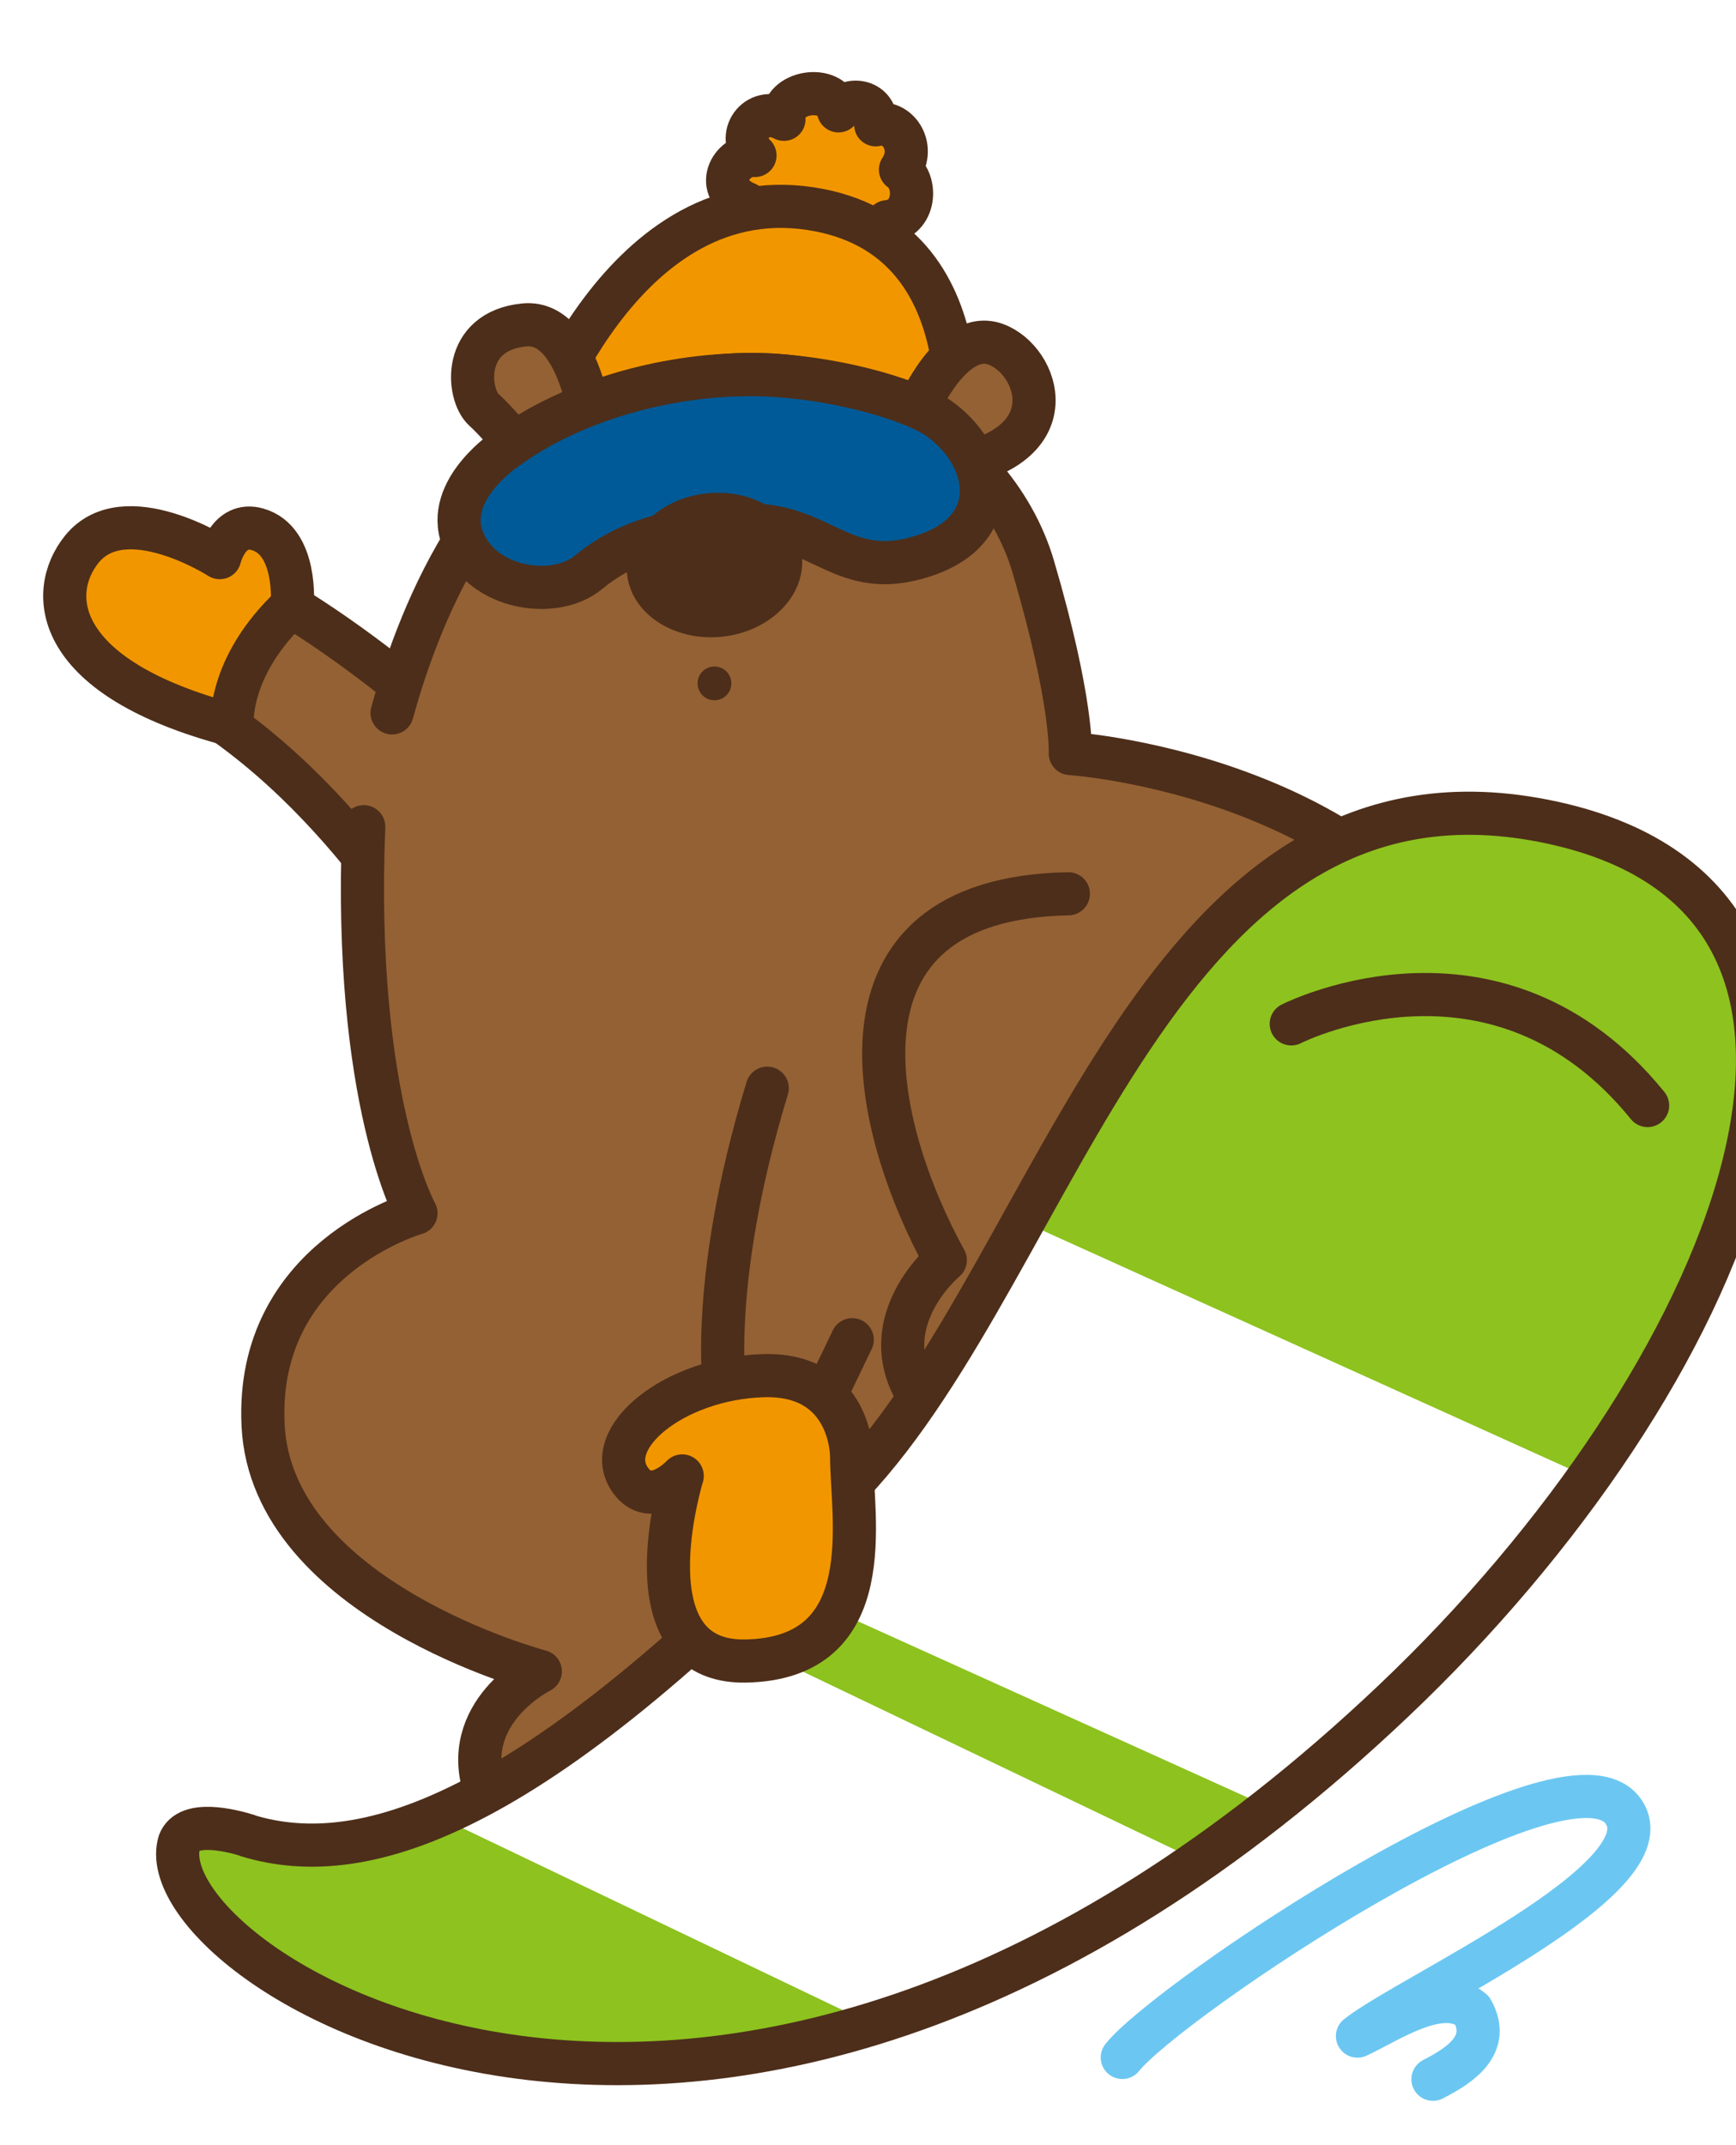 <?xml version="1.0" encoding="UTF-8"?>
<svg id="_x30_3_x5F_ICTコンサル" xmlns="http://www.w3.org/2000/svg" xmlns:xlink="http://www.w3.org/1999/xlink" viewBox="0 0 82.09 101.41">
  <defs>
    <style>
      .cls-1, .cls-2, .cls-3, .cls-4, .cls-5, .cls-6 {
        stroke-linejoin: round;
        stroke-width: 2.04px;
      }

      .cls-1, .cls-2, .cls-3, .cls-5, .cls-6 {
        stroke-linecap: round;
      }

      .cls-1, .cls-2, .cls-4, .cls-5, .cls-6 {
        stroke: #4d2e1a;
      }

      .cls-1, .cls-7 {
        fill: #8dc21f;
      }

      .cls-2 {
        fill: #946134;
      }

      .cls-8 {
        stroke-width: 13.62px;
      }

      .cls-8, .cls-9, .cls-3, .cls-10, .cls-6, .cls-11 {
        fill: none;
      }

      .cls-8, .cls-10, .cls-11 {
        stroke-miterlimit: 10;
      }

      .cls-8, .cls-11 {
        stroke: #fff;
      }

      .cls-12 {
        fill: #4d2e1a;
      }

      .cls-13 {
        clip-path: url(#clippath-1);
      }

      .cls-14 {
        filter: url(#drop-shadow-1);
      }

      .cls-3 {
        stroke: #6bc7f1;
      }

      .cls-10 {
        stroke: #df2214;
        stroke-width: 31px;
      }

      .cls-4 {
        fill: #005a97;
      }

      .cls-5 {
        fill: #f29600;
      }

      .cls-11 {
        stroke-width: 20.43px;
      }

      .cls-15 {
        fill: url(#_名称未設定グラデーション_9);
      }

      .cls-16 {
        clip-path: url(#clippath);
      }
    </style>
    <clipPath id="clippath">
      <rect class="cls-9" x="-650.92" y="-306.81" width="375" height="675.55"/>
    </clipPath>
    <filter id="drop-shadow-1" x="-5.3" y="-3.85" width="109.16" height="109.68" filterUnits="userSpaceOnUse">
      <feOffset dx="2.04" dy="3.41"/>
      <feGaussianBlur result="blur" stdDeviation="2.38"/>
      <feFlood flood-color="#231815" flood-opacity=".35"/>
      <feComposite in2="blur" operator="in"/>
      <feComposite in="SourceGraphic"/>
    </filter>
    <clipPath id="clippath-1">
      <path class="cls-1" d="M9.65,83.36c5.64,1.73,13.81-1.02,28.55-16.62,9.97-10.54,14.45-35.33,33.18-31.26,17.82,3.88,8.53,26.3-7.52,41.51-31.91,30.25-59.16,12.46-57.42,6.69.41-1.09,2.49-.55,3.21-.33Z"/>
    </clipPath>
    <linearGradient id="_名称未設定グラデーション_9" data-name="名称未設定グラデーション 9" x1="61.59" y1="97.12" x2="58.3" y2="102.71" gradientUnits="userSpaceOnUse">
      <stop offset="0" stop-color="#fff"/>
      <stop offset="1" stop-color="#fff" stop-opacity="0"/>
    </linearGradient>
  </defs>
  <g class="cls-16">
    <g>
      <line class="cls-10" x1="48.24" y1="-333.36" x2="-526.6" y2="392.3"/>
      <line class="cls-10" x1="134.12" y1="-333.36" x2="-440.72" y2="392.3"/>
      <line class="cls-10" x1="220.01" y1="-333.36" x2="-354.83" y2="392.3"/>
      <line class="cls-10" x1="305.9" y1="-333.36" x2="-268.94" y2="392.3"/>
    </g>
  </g>
  <g>
    <g class="cls-14">
      <path class="cls-5" d="M33.72,8.16c-.03-.1-.2.05-.29.05-1.13.09-1.18-1.42-.17-2-1.63-.67-.75-2.34.4-2.27-.93-.87.05-2.4,1.37-1.71-.17-1.31,2.28-1.73,2.58-.4.53-.74,1.86-.45,1.76.66,1-.27,1.92.99,1.17,2.12.83.58.71,2.34-.62,2.46.43,1.29-.59,1.6-1.79,1.41-.29.45-.81.73-1.31.59,0,0-2.26,1.91-3.09-.91Z"/>
      <path class="cls-5" d="M23.13,17.4s4.19-12.73,13.6-10.87c8.24,1.63,6.25,12.16,6.25,12.16l-19.86-1.29Z"/>
      <path class="cls-2" d="M41.37,15.88s1.61-3.75,3.66-3.02c2.05.73,3.55,4.89-2.24,5.81"/>
      <path class="cls-2" d="M23.59,19.06s-1.92-2.36-2.74-3.09c-.82-.74-1.07-3.73,1.9-4.02,2.97-.29,3.42,6.3,3.42,6.3"/>
      <path class="cls-2" d="M18.92,42.6s-4.94-9.29-13.08-13.52c-6-3.12-4.07-6.7-1.33-6.63,5.83.16,15.47,9.09,15.47,9.09"/>
      <path class="cls-2" d="M16.5,30.29c1.1-3.98,4.04-12.38,11.27-14.97,9.06-3.24,17.16,1.63,19.05,8.06,1.89,6.43,1.75,8.83,1.75,8.83,0,0,16.91,1.11,20.75,14.24,3.84,13.13-12.28,27.62-28.58,30.08-16.3,2.46-18.2,9.31-19.81,4.79-1.35-3.77,2.58-5.72,2.58-5.72,0,0-12.71-3.35-13.11-11.64-.38-7.87,7.23-10.02,7.23-10.02,0,0-2.99-5.33-2.47-18.27"/>
      <path class="cls-4" d="M21.99,17.73s-3.07,1.98-2.15,4.35c.91,2.36,4.34,2.89,5.94,1.57,1.6-1.32,3.69-2.13,7.38-2.24,3.7-.12,4.63,2.72,8.5,1.45,3.87-1.27,3.14-4.82.62-6.54-1.18-.81-5.01-2.01-8.8-2.02-4.26-.01-8.59,1.34-11.49,3.43Z"/>
      <path class="cls-12" d="M35.88,22.88c.19,1.87-1.51,3.58-3.79,3.81-2.28.23-4.29-1.1-4.48-2.97-.19-1.88,1.51-3.58,3.79-3.81,2.28-.23,4.29,1.1,4.48,2.98Z"/>
      <path class="cls-12" d="M32.54,28.97c-.04.44-.43.76-.87.72-.44-.04-.76-.43-.72-.87.04-.44.43-.76.87-.72.44.04.76.43.72.87Z"/>
      <path class="cls-2" d="M48.48,38.84c-11.94.23-9.24,11.1-5.82,17.32,0,0-4.73,3.93.31,8.18"/>
      <path class="cls-5" d="M11.78,25.22s.27-3.07-1.65-3.61c-1.37-.39-1.78,1.34-1.78,1.34,0,0-4.5-2.89-6.52-.4-1.67,2.07-1.39,6.09,7.11,8.32,0,0-.26-2.75,2.84-5.65Z"/>
      <path class="cls-6" d="M34.24,48.03c-2.89,9.48-1.97,14.7-1.96,14.75"/>
      <line class="cls-6" x1="38.26" y1="59.92" x2="36.1" y2="64.41"/>
      <g>
        <path class="cls-7" d="M9.65,83.36c5.64,1.73,13.81-1.02,28.55-16.62,9.97-10.54,14.45-35.33,33.18-31.26,17.82,3.88,8.53,26.3-7.52,41.51-31.91,30.25-59.16,12.46-57.42,6.69.41-1.09,2.49-.55,3.21-.33Z"/>
        <g class="cls-13">
          <g>
            <line class="cls-11" x1="21.81" y1="54.46" x2="99.66" y2="89.66"/>
            <line class="cls-8" x1="2.85" y1="67.33" x2="66.49" y2="97.79"/>
          </g>
        </g>
        <path class="cls-6" d="M9.65,83.36c5.64,1.73,13.81-1.02,28.55-16.62,9.97-10.54,14.45-35.33,33.18-31.26,17.82,3.88,8.53,26.3-7.52,41.51-31.91,30.25-59.16,12.46-57.42,6.69.41-1.09,2.49-.55,3.21-.33Z"/>
      </g>
      <path class="cls-5" d="M30.22,66.36s-2.73,8.84,2.98,8.75c6.45-.11,5.03-6.83,5.03-9.69,0,0,.02-3.93-4.19-3.8-4.21.13-7.68,2.97-6.27,4.94.99,1.38,2.45-.2,2.45-.2Z"/>
      <path class="cls-6" d="M75.87,48.85c-7-8.63-16.45-4.06-16.85-3.86"/>
    </g>
    <g>
      <path class="cls-15" d="M53.07,97.26c2.84-1.88,21.07-15.48,23.7-11.62,2.17,3.15-10.2,8.71-12.58,10.61,1.49-.69,3.99-2.43,5.42-1.22.92,1.63-.82,2.24-1.85,3.26-3.16,3.12-14.98,3.12-17.94,3.12,0,0,.57-2.38,3.24-4.15Z"/>
      <path class="cls-3" d="M53.07,97.26c2.11-2.67,21.07-15.48,23.7-11.62,2.17,3.15-10.2,8.71-12.58,10.61,1.49-.69,3.99-2.43,5.42-1.22.92,1.63-.56,2.6-1.85,3.26"/>
    </g>
  </g>
</svg>